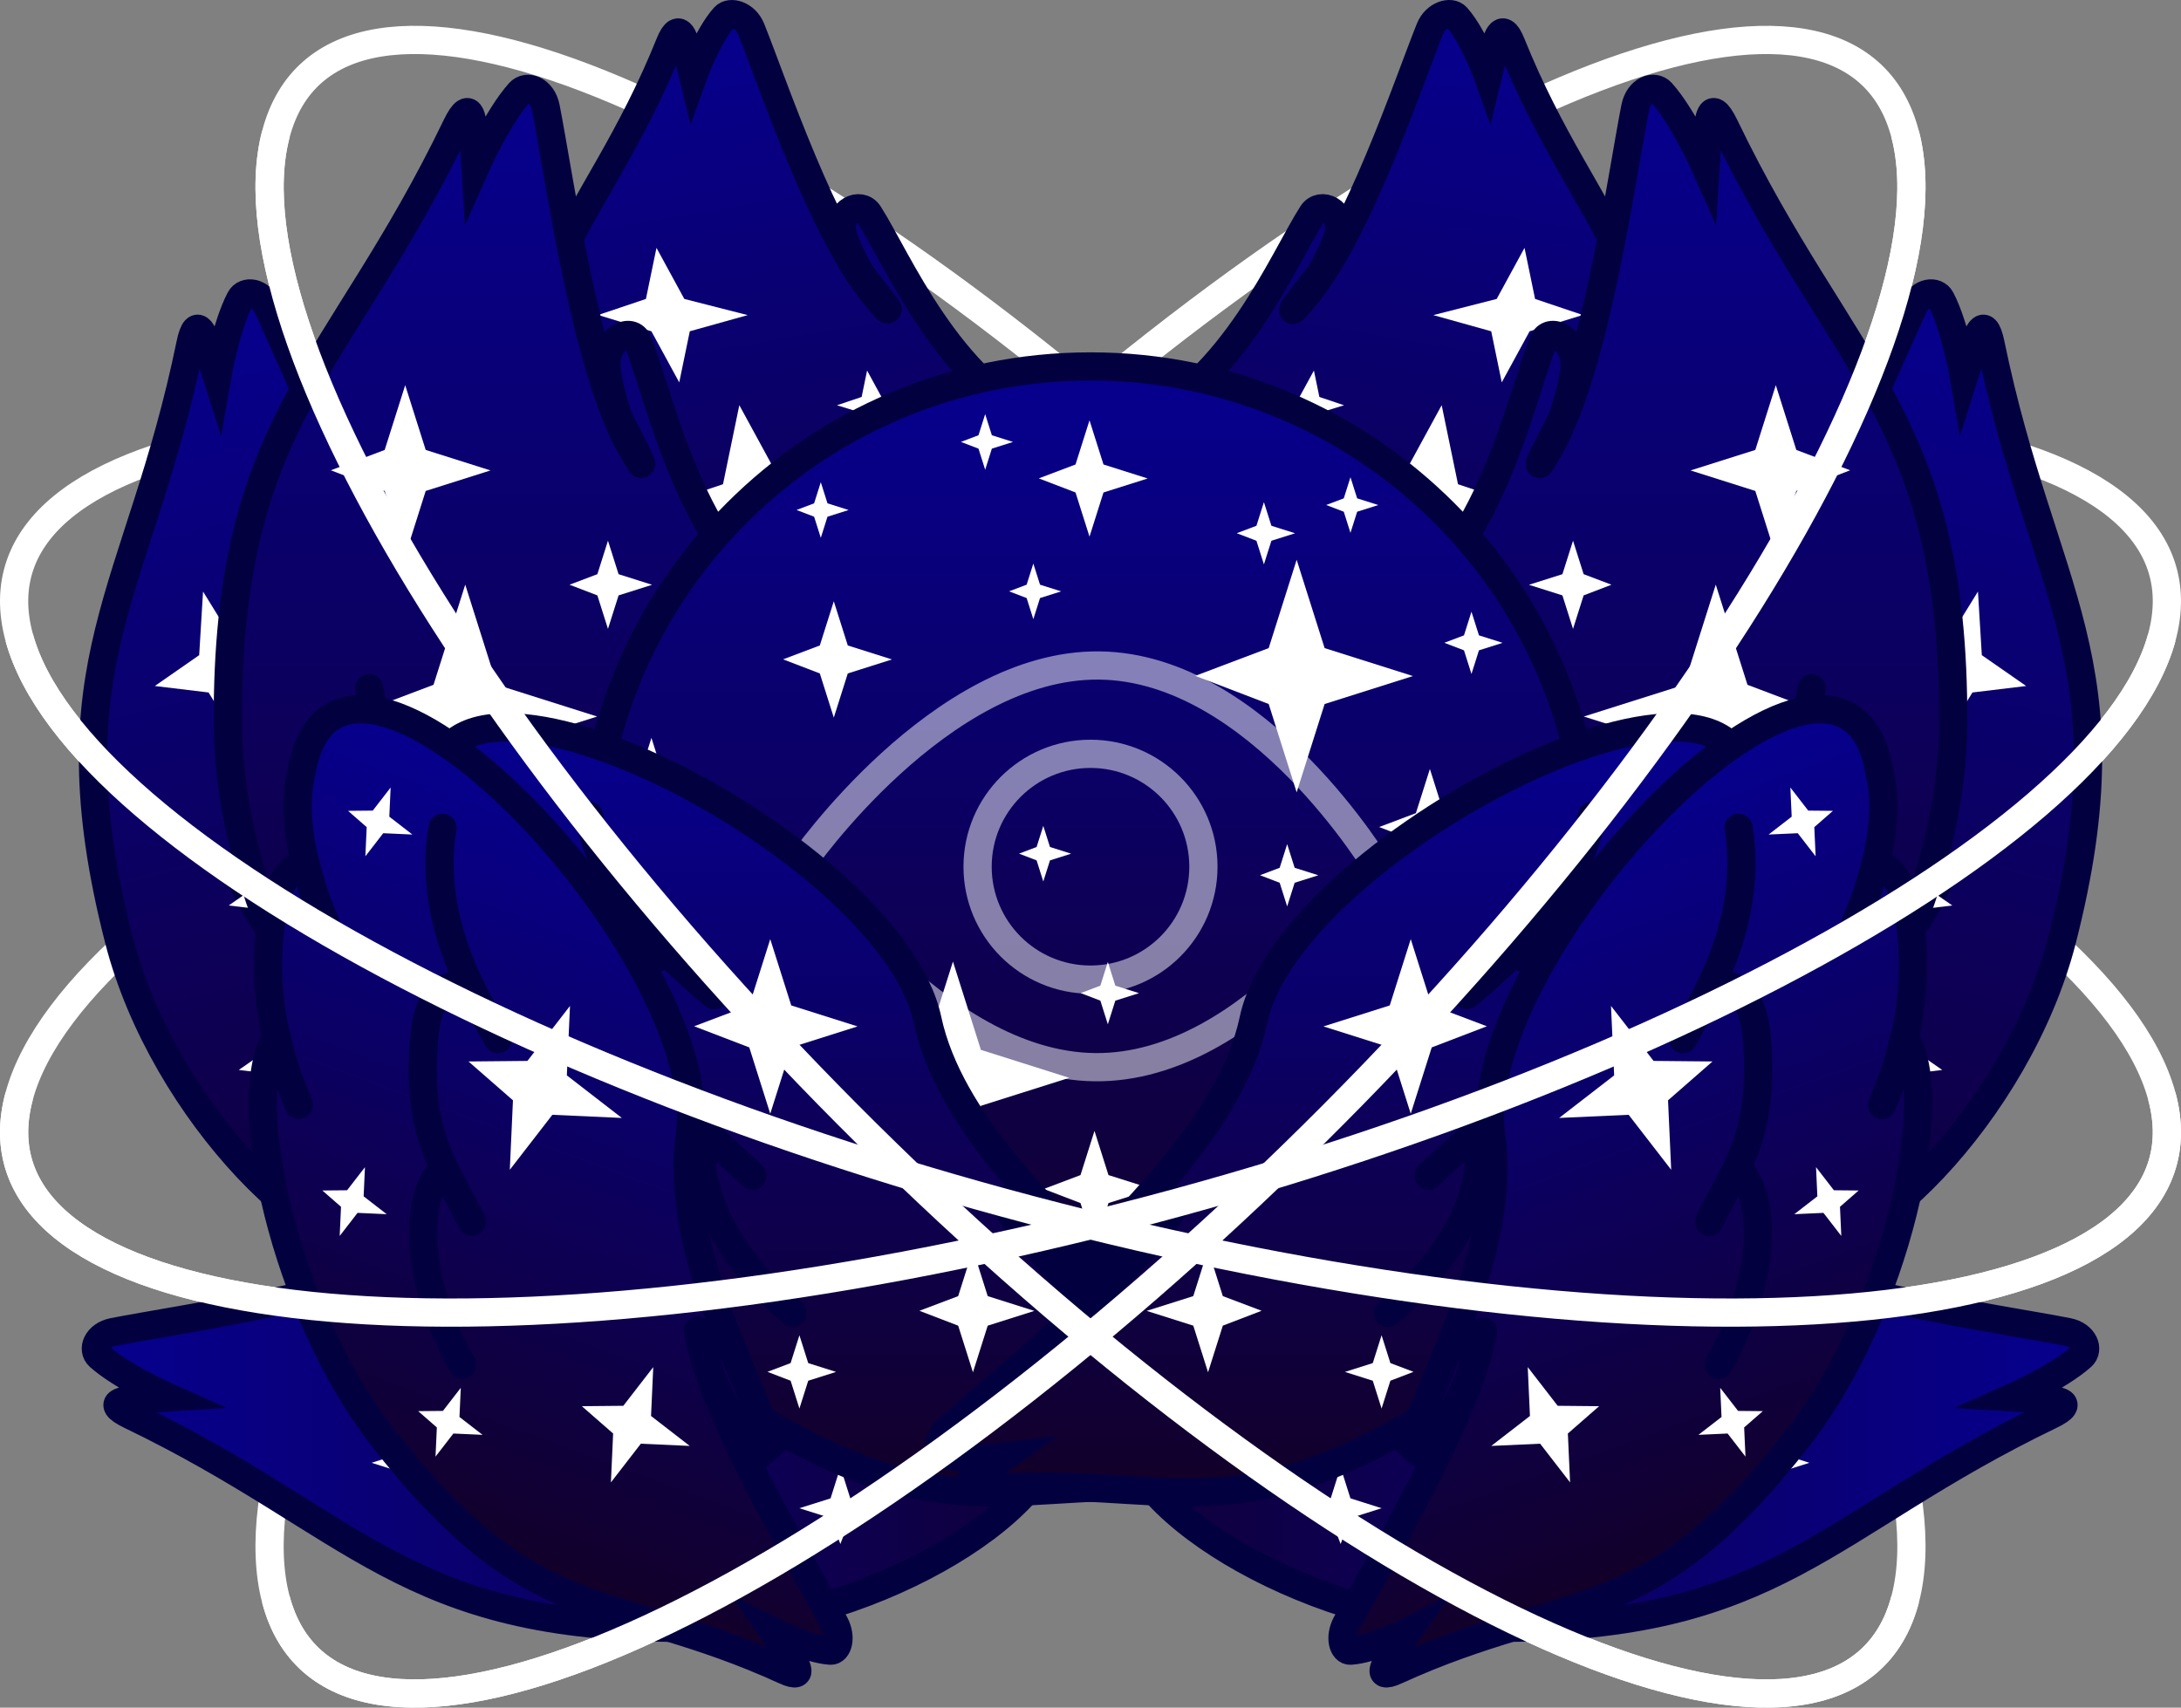 <svg version="1.1" xmlns="http://www.w3.org/2000/svg" xmlns:xlink="http://www.w3.org/1999/xlink" width="386.334" height="302.512" viewBox="0,0,386.334,302.512"><rect x="0" y="0" width="386.334" height="302.512" fill="#808080" stroke="none"/><defs><linearGradient x1="181.351" y1="27.663" x2="211.435" y2="205.456" gradientUnits="userSpaceOnUse" id="color-1"><stop offset="0" stop-color="#06008f"/><stop offset="1" stop-color="#120028"/></linearGradient><linearGradient x1="298.649" y1="27.663" x2="268.565" y2="205.456" gradientUnits="userSpaceOnUse" id="color-2"><stop offset="0" stop-color="#06008f"/><stop offset="1" stop-color="#120028"/></linearGradient><linearGradient x1="384.829" y1="75.761" x2="333.302" y2="280.902" gradientUnits="userSpaceOnUse" id="color-3"><stop offset="0" stop-color="#06008f"/><stop offset="1" stop-color="#120028"/></linearGradient><linearGradient x1="95.171" y1="75.761" x2="146.698" y2="280.902" gradientUnits="userSpaceOnUse" id="color-4"><stop offset="0" stop-color="#06008f"/><stop offset="1" stop-color="#120028"/></linearGradient><linearGradient x1="417.719" y1="260.294" x2="207.989" y2="260.294" gradientUnits="userSpaceOnUse" id="color-5"><stop offset="0" stop-color="#06008f"/><stop offset="1" stop-color="#120028"/></linearGradient><linearGradient x1="62.281" y1="260.294" x2="272.011" y2="260.294" gradientUnits="userSpaceOnUse" id="color-6"><stop offset="0" stop-color="#06008f"/><stop offset="1" stop-color="#120028"/></linearGradient><linearGradient x1="145.799" y1="40.556" x2="145.799" y2="265.948" gradientUnits="userSpaceOnUse" id="color-7"><stop offset="0" stop-color="#06008f"/><stop offset="1" stop-color="#120028"/></linearGradient><linearGradient x1="334.201" y1="40.556" x2="334.201" y2="265.948" gradientUnits="userSpaceOnUse" id="color-8"><stop offset="0" stop-color="#06008f"/><stop offset="1" stop-color="#120028"/></linearGradient><linearGradient x1="240" y1="91.375" x2="240" y2="268.625" gradientUnits="userSpaceOnUse" id="color-9"><stop offset="0" stop-color="#06008f"/><stop offset="1" stop-color="#120028"/></linearGradient><linearGradient x1="195.354" y1="155.299" x2="195.354" y2="290.83" gradientUnits="userSpaceOnUse" id="color-10"><stop offset="0" stop-color="#06008f"/><stop offset="1" stop-color="#120028"/></linearGradient><linearGradient x1="284.646" y1="155.299" x2="284.646" y2="290.83" gradientUnits="userSpaceOnUse" id="color-11"><stop offset="0" stop-color="#06008f"/><stop offset="1" stop-color="#120028"/></linearGradient><linearGradient x1="172.078" y1="173.596" x2="125.354" y2="300.819" gradientUnits="userSpaceOnUse" id="color-12"><stop offset="0" stop-color="#06008f"/><stop offset="1" stop-color="#120028"/></linearGradient><linearGradient x1="307.922" y1="173.596" x2="354.646" y2="300.819" gradientUnits="userSpaceOnUse" id="color-13"><stop offset="0" stop-color="#06008f"/><stop offset="1" stop-color="#120028"/></linearGradient></defs><g transform="translate(-46.833,-26.458)"><g data-paper-data="{&quot;isPaintingLayer&quot;:true}" fill-rule="nonzero" stroke-linejoin="miter" stroke-miterlimit="10" stroke-dasharray="" stroke-dashoffset="0" style="mix-blend-mode: normal"><path d="M429.761,220.607c10.175,37.411 -66.535,49.558 -171.337,27.131c-104.802,-22.427 -198.01,-70.935 -208.185,-108.346c-10.175,-37.411 66.535,-49.558 171.337,-27.131c104.802,22.427 198.01,70.935 208.185,108.346z" data-paper-data="{&quot;index&quot;:null}" fill="none" stroke="#ffffff" stroke-width="5" stroke-linecap="butt"/><path d="M50.239,220.607c10.175,-37.411 103.383,-85.919 208.185,-108.346c104.802,-22.427 181.513,-10.28 171.337,27.131c-10.175,37.411 -103.383,85.919 -208.185,108.346c-104.802,22.427 -181.513,10.28 -171.337,-27.131z" data-paper-data="{&quot;index&quot;:null}" fill="none" stroke="#ffffff" stroke-width="5" stroke-linecap="butt"/><path d="M95.688,309.74c-9.813,-37.507 46.842,-126 126.543,-197.653c79.701,-71.653 152.267,-99.334 162.08,-61.827c9.813,37.507 -46.842,126 -126.543,197.653c-79.701,71.653 -152.267,99.334 -162.08,61.827z" data-paper-data="{&quot;index&quot;:null}" fill="none" stroke="#ffffff" stroke-width="5" stroke-linecap="butt"/><path d="M384.312,309.74c-9.813,37.508 -82.379,9.827 -162.08,-61.827c-79.701,-71.653 -136.356,-160.146 -126.543,-197.653c9.813,-37.508 82.379,-9.827 162.08,61.827c79.701,71.653 136.357,160.146 126.543,197.653z" data-paper-data="{&quot;index&quot;:null}" fill="none" stroke="#ffffff" stroke-width="5" stroke-linecap="butt"/><g><g data-paper-data="{&quot;index&quot;:null}" stroke="#030040" stroke-width="5"><path d="M217.215,186.572c-2.921,2.144 -8.349,1.772 -13.461,-0.632c-12.22,-5.746 -19.082,-13.52 -24.123,-22.834c-0.308,-0.568 1.869,3.224 3.053,5.128c0.825,1.328 3.862,4.914 3.862,4.914c-14.903,-0.205 -40.245,-29.094 -44.852,-55.571c-7.396,-42.504 10.083,-49.314 23.8,-83.418c1.774,-4.411 2.678,-0.143 2.996,1.164c0.352,1.445 1.113,4.565 1.113,4.565c0,0 2.503,-6.989 5.57,-10.418c1.007,-1.126 3.697,-0.376 4.692,2.099c3.957,9.837 12.786,36.46 22.336,47.651c5.57,6.527 -2.611,-3.808 -2.925,-4.322c-0.493,-0.808 -2.78,-4.929 -3.247,-7.306c-0.726,-3.695 3.221,-5.525 4.689,-3.23c5.177,8.094 13.898,29.644 31.739,37.902c31.389,14.528 36.358,111.149 -2.47,93.86c-4.067,-1.421 -7.944,-4.208 -11.452,-8.011c-2.702,-2.929 -5.186,-6.46 -7.37,-10.433c-0.34,-0.618 1.118,1.993 1.908,3.332c0.483,0.818 1.387,2.054 1.387,2.054z" data-paper-data="{&quot;index&quot;:null}" fill="url(#color-1)" stroke-linecap="butt"/><path d="M242.724,169.887c-18.081,-7.893 -21.657,-25.601 -23.841,-29.574c-0.074,-0.134 0.859,2.45 1.887,4.958c0.988,2.411 2.072,4.749 2.072,4.749c0,0 -3.863,7.05 -14.384,1.453c-12.806,-6.812 -15.697,-12.936 -18.631,-19.765c-0.819,-1.907 -1.376,-3.935 -2.476,-5.967c-0.308,-0.568 4.019,9.334 4.019,9.334c-4.03,1.983 -19.537,-2.209 -27.047,-22.383" fill="none" stroke-linecap="round"/></g><path d="M152.8,82.261l8.45,-2.845l1.869,-9.051l4.932,9.051l11.227,2.865l-10.258,2.865l-1.869,9.051l-4.932,-9.051z" data-paper-data="{&quot;index&quot;:null}" fill="#ffffff" stroke="none" stroke-width="0" stroke-linecap="butt"/><path d="M195.088,98.251l4.37,-1.472l0.967,-4.681l2.551,4.681l5.807,1.482l-5.305,1.482l-0.967,4.681l-2.551,-4.681z" data-paper-data="{&quot;index&quot;:null}" fill="#ffffff" stroke="none" stroke-width="0" stroke-linecap="butt"/><path d="M202.189,172.718l4.37,-1.472l0.967,-4.681l2.551,4.681l5.807,1.482l-5.305,1.482l-0.967,4.681l-2.551,-4.681z" data-paper-data="{&quot;index&quot;:null}" fill="#ffffff" stroke="none" stroke-width="0" stroke-linecap="butt"/><path d="M160.554,140.758l4.37,-1.472l0.967,-4.681l2.551,4.681l5.807,1.482l-5.305,1.482l-0.967,4.681l-2.551,-4.681z" data-paper-data="{&quot;index&quot;:null}" fill="#ffffff" stroke="none" stroke-width="0" stroke-linecap="butt"/><path d="M207.594,135.165l4.37,-1.472l0.967,-4.681l2.551,4.681l5.807,1.482l-5.305,1.482l-0.967,4.681l-2.551,-4.681z" data-paper-data="{&quot;index&quot;:null}" fill="#ffffff" stroke="none" stroke-width="0" stroke-linecap="butt"/><path d="M161.83,116.639l13.072,-4.401l2.891,-14.001l7.63,14.001l17.368,4.432l-15.868,4.432l-2.891,14.001l-7.63,-14.001z" data-paper-data="{&quot;index&quot;:null}" fill="#ffffff" stroke="none" stroke-width="0" stroke-linecap="butt"/></g><g data-paper-data="{&quot;index&quot;:null}"><g data-paper-data="{&quot;index&quot;:null}" stroke="#030040" stroke-width="5"><path d="M265.541,183.063c0,0 0.904,-1.236 1.387,-2.054c0.79,-1.339 2.248,-3.95 1.908,-3.332c-2.184,3.973 -4.668,7.504 -7.37,10.433c-3.509,3.803 -7.385,6.59 -11.452,8.011c-38.828,17.289 -33.859,-79.332 -2.47,-93.86c17.841,-8.258 26.562,-29.808 31.739,-37.902c1.468,-2.294 5.414,-0.464 4.689,3.23c-0.467,2.378 -2.754,6.498 -3.247,7.306c-0.314,0.515 -8.495,10.849 -2.925,4.322c9.55,-11.191 18.379,-37.814 22.336,-47.651c0.995,-2.474 3.685,-3.224 4.692,-2.099c3.068,3.429 5.57,10.418 5.57,10.418c0,0 0.76,-3.12 1.113,-4.565c0.318,-1.307 1.222,-5.575 2.996,-1.164c13.717,34.104 31.196,40.914 23.8,83.418c-4.607,26.477 -29.949,55.366 -44.852,55.571c0,0 3.037,-3.586 3.862,-4.914c1.183,-1.904 3.36,-5.696 3.053,-5.128c-5.042,9.313 -11.903,17.087 -24.123,22.834c-5.112,2.404 -10.54,2.776 -13.461,0.632z" data-paper-data="{&quot;index&quot;:null}" fill="url(#color-2)" stroke-linecap="butt"/><path d="M315.678,112.693c-7.51,20.174 -23.017,24.366 -27.047,22.383c0,0 4.327,-9.903 4.019,-9.334c-1.1,2.033 -1.657,4.061 -2.476,5.967c-2.935,6.829 -5.825,12.952 -18.631,19.765c-10.521,5.597 -14.384,-1.453 -14.384,-1.453c0,0 1.084,-2.338 2.072,-4.749c1.028,-2.509 1.96,-5.092 1.887,-4.958c-2.184,3.973 -5.76,21.681 -23.841,29.574" fill="none" stroke-linecap="round"/></g><path d="M317.781,85.146l-4.932,9.051l-1.869,-9.051l-10.258,-2.865l11.227,-2.865l4.932,-9.051l1.869,9.051l8.45,2.845z" data-paper-data="{&quot;index&quot;:null}" fill="#ffffff" stroke="none" stroke-width="0" stroke-linecap="butt"/><path d="M280.04,99.743l-2.551,4.681l-0.967,-4.681l-5.305,-1.482l5.807,-1.482l2.551,-4.681l0.967,4.681l4.37,1.472z" data-paper-data="{&quot;index&quot;:null}" fill="#ffffff" stroke="none" stroke-width="0" stroke-linecap="butt"/><path d="M272.939,174.211l-2.551,4.681l-0.967,-4.681l-5.305,-1.482l5.807,-1.482l2.551,-4.681l0.967,4.681l4.37,1.472z" data-paper-data="{&quot;index&quot;:null}" fill="#ffffff" stroke="none" stroke-width="0" stroke-linecap="butt"/><path d="M314.574,142.25l-2.551,4.681l-0.967,-4.681l-5.305,-1.482l5.807,-1.482l2.551,-4.681l0.967,4.681l4.37,1.472z" data-paper-data="{&quot;index&quot;:null}" fill="#ffffff" stroke="none" stroke-width="0" stroke-linecap="butt"/><path d="M267.534,136.657l-2.551,4.681l-0.967,-4.681l-5.305,-1.482l5.807,-1.482l2.551,-4.681l0.967,4.681l4.37,1.472z" data-paper-data="{&quot;index&quot;:null}" fill="#ffffff" stroke="none" stroke-width="0" stroke-linecap="butt"/><path d="M303.598,121.102l-7.63,14.001l-2.891,-14.001l-15.868,-4.432l17.368,-4.432l7.63,-14.001l2.891,14.001l13.072,4.401z" data-paper-data="{&quot;index&quot;:null}" fill="#ffffff" stroke="none" stroke-width="0" stroke-linecap="butt"/></g><g data-paper-data="{&quot;index&quot;:null}"><g data-paper-data="{&quot;index&quot;:null}" stroke="#030040" stroke-width="5"><path d="M333.169,253.401c0,0 1.034,-1.256 1.606,-2.116c0.936,-1.407 2.68,-4.172 2.273,-3.516c-2.622,4.215 -5.478,7.829 -8.472,10.669c-3.887,3.688 -8.005,6.073 -12.137,6.777c-39.912,11.181 -22.974,-103.081 9.362,-112.779c18.379,-5.512 29.557,-29.138 35.604,-37.548c1.714,-2.384 5.322,0.767 4.153,5.006c-0.752,2.728 -3.492,7.094 -4.072,7.939c-0.37,0.538 -9.618,10.892 -3.385,4.452c10.686,-11.042 22.606,-40.705 27.685,-51.495c1.278,-2.714 3.987,-2.954 4.825,-1.362c2.552,4.847 4.109,13.811 4.109,13.811c0,0 1.13,-3.543 1.654,-5.184c0.473,-1.484 1.886,-6.365 3.059,-0.659c9.061,44.108 25.2,56.515 12.683,105.507c-7.797,30.519 -36.053,58.857 -50.566,55.463c0,0 3.401,-3.544 4.37,-4.929c1.389,-1.987 3.98,-5.987 3.61,-5.383c-6.068,9.9 -13.713,17.515 -26.313,21.399c-5.271,1.625 -10.594,0.744 -13.165,-2.532z" data-paper-data="{&quot;index&quot;:null}" fill="url(#color-3)" stroke-linecap="butt"/><path d="M390.728,181.541c-9.829,22.276 -25.429,23.5 -29.098,20.146c0,0 5.447,-10.778 5.077,-10.174c-1.324,2.161 -2.12,4.449 -3.155,6.527c-3.709,7.445 -7.286,14.057 -20.589,19.072c-10.93,4.12 -13.801,-5.249 -13.801,-5.249c0,0 1.346,-2.529 2.609,-5.17c1.314,-2.747 2.544,-5.607 2.456,-5.465c-2.622,4.215 -8.317,24.505 -26.883,29.524" fill="none" stroke-linecap="round"/></g><path d="M396.224,149.133l-5.929,9.613l-0.683,-11.273l-9.613,-5.929l11.273,-0.683l5.929,-9.613l0.683,11.273l7.858,5.464z" data-paper-data="{&quot;index&quot;:null}" fill="#ffffff" stroke="none" stroke-width="0" stroke-linecap="butt"/><path d="M357.705,157.363l-3.067,4.972l-0.353,-5.831l-4.972,-3.066l5.831,-0.353l3.066,-4.972l0.353,5.831l4.064,2.826z" data-paper-data="{&quot;index&quot;:null}" fill="#ffffff" stroke="none" stroke-width="0" stroke-linecap="butt"/><path d="M341.471,244.628l-3.067,4.972l-0.353,-5.831l-4.972,-3.066l5.831,-0.353l3.066,-4.972l0.353,5.831l4.064,2.826z" data-paper-data="{&quot;index&quot;:null}" fill="#ffffff" stroke="none" stroke-width="0" stroke-linecap="butt"/><path d="M385.95,216.597l-3.067,4.972l-0.353,-5.831l-4.972,-3.066l5.831,-0.353l3.066,-4.972l0.353,5.831l4.064,2.826z" data-paper-data="{&quot;index&quot;:null}" fill="#ffffff" stroke="none" stroke-width="0" stroke-linecap="butt"/><path d="M340.923,198.427l-3.067,4.972l-0.353,-5.831l-4.972,-3.066l5.831,-0.353l3.066,-4.972l0.353,5.831l4.064,2.826z" data-paper-data="{&quot;index&quot;:null}" fill="#ffffff" stroke="none" stroke-width="0" stroke-linecap="butt"/><path d="M377.931,188.642l-9.172,14.87l-1.056,-17.439l-14.87,-9.172l17.439,-1.056l9.172,-14.87l1.056,17.439l12.156,8.452z" data-paper-data="{&quot;index&quot;:null}" fill="#ffffff" stroke="none" stroke-width="0" stroke-linecap="butt"/></g><g data-paper-data="{&quot;index&quot;:null}"><g data-paper-data="{&quot;index&quot;:null}" stroke="#030040" stroke-width="5"><path d="M149.95,256.922c-2.571,3.275 -7.894,4.157 -13.165,2.532c-12.6,-3.884 -20.244,-11.499 -26.313,-21.399c-0.37,-0.604 2.221,3.396 3.61,5.383c0.968,1.385 4.37,4.929 4.37,4.929c-14.513,3.393 -42.769,-24.945 -50.566,-55.463c-12.517,-48.992 3.622,-61.399 12.683,-105.507c1.172,-5.706 2.585,-0.825 3.059,0.659c0.523,1.641 1.654,5.184 1.654,5.184c0,0 1.557,-8.964 4.109,-13.811c0.838,-1.591 3.547,-1.352 4.825,1.362c5.08,10.791 16.999,40.453 27.685,51.495c6.233,6.441 -3.015,-3.913 -3.385,-4.452c-0.58,-0.845 -3.32,-5.212 -4.072,-7.939c-1.169,-4.239 2.439,-7.39 4.153,-5.006c6.047,8.409 17.225,32.035 35.604,37.548c32.335,9.698 49.274,123.961 9.362,112.779c-4.132,-0.705 -8.25,-3.089 -12.137,-6.777c-2.994,-2.84 -5.851,-6.454 -8.472,-10.669c-0.408,-0.656 1.336,2.109 2.273,3.516c0.572,0.86 1.606,2.116 1.606,2.116z" data-paper-data="{&quot;index&quot;:null}" fill="url(#color-4)" stroke-linecap="butt"/><path d="M172.657,230.752c-18.566,-5.018 -24.261,-25.308 -26.883,-29.524c-0.088,-0.142 1.142,2.718 2.456,5.465c1.263,2.641 2.609,5.17 2.609,5.17c0,0 -2.872,9.369 -13.801,5.249c-13.303,-5.015 -16.88,-11.627 -20.589,-19.072c-1.035,-2.079 -1.831,-4.367 -3.155,-6.527c-0.37,-0.604 5.077,10.174 5.077,10.174c-3.67,3.354 -19.27,2.13 -29.098,-20.146" fill="none" stroke-linecap="round"/></g><path d="M74.258,147.985l7.858,-5.464l0.683,-11.273l5.929,9.613l11.273,0.683l-9.613,5.929l-0.683,11.273l-5.929,-9.613z" data-paper-data="{&quot;index&quot;:null}" fill="#ffffff" stroke="none" stroke-width="0" stroke-linecap="butt"/><path d="M117.371,156.769l4.064,-2.826l0.353,-5.831l3.066,4.972l5.831,0.353l-4.972,3.066l-0.353,5.831l-3.067,-4.972z" data-paper-data="{&quot;index&quot;:null}" fill="#ffffff" stroke="none" stroke-width="0" stroke-linecap="butt"/><path d="M133.606,244.034l4.064,-2.826l0.353,-5.831l3.066,4.972l5.831,0.353l-4.972,3.066l-0.353,5.831l-3.067,-4.972z" data-paper-data="{&quot;index&quot;:null}" fill="#ffffff" stroke="none" stroke-width="0" stroke-linecap="butt"/><path d="M89.127,216.003l4.064,-2.826l0.353,-5.831l3.066,4.972l5.831,0.353l-4.972,3.066l-0.353,5.831l-3.067,-4.972z" data-paper-data="{&quot;index&quot;:null}" fill="#ffffff" stroke="none" stroke-width="0" stroke-linecap="butt"/><path d="M134.154,197.833l4.064,-2.826l0.353,-5.831l3.066,4.972l5.831,0.353l-4.972,3.066l-0.353,5.831l-3.067,-4.972z" data-paper-data="{&quot;index&quot;:null}" fill="#ffffff" stroke="none" stroke-width="0" stroke-linecap="butt"/><path d="M87.345,186.866l12.156,-8.452l1.056,-17.439l9.172,14.87l17.439,1.056l-14.87,9.172l-1.056,17.439l-9.172,-14.87z" data-paper-data="{&quot;index&quot;:null}" fill="#ffffff" stroke="none" stroke-width="0" stroke-linecap="butt"/></g><g data-paper-data="{&quot;index&quot;:null}"><g data-paper-data="{&quot;index&quot;:null}" stroke="#030040" stroke-width="5"><path d="M234.404,253.523c0,0 1.458,0.691 2.423,1.033c1.579,0.56 4.659,1.57 3.93,1.336c-4.687,-1.503 -8.852,-3.377 -12.307,-5.57c-4.486,-2.847 -7.774,-6.232 -9.45,-10.035c-20.394,-35.682 93.583,-46.994 110.72,-18.24c9.741,16.343 35.162,21.386 44.71,25.17c2.707,1.073 0.548,5.303 -3.811,5.203c-2.805,-0.064 -7.666,-1.644 -8.619,-1.998c-0.607,-0.226 -12.798,-6.618 -5.099,-2.18c13.201,7.61 44.606,11.907 56.21,14.186c2.919,0.573 3.803,3.121 2.476,4.311c-4.045,3.625 -12.29,7.288 -12.29,7.288c0,0 3.68,0.231 5.385,0.338c1.541,0.097 6.576,0.277 1.373,2.782c-40.23,19.369 -48.263,37.886 -98.402,37.683c-31.233,-0.126 -65.311,-20.454 -65.553,-35.232c0,0 4.23,2.415 5.796,3.012c2.246,0.856 6.719,2.382 6.049,2.171c-10.986,-3.445 -20.157,-8.957 -26.935,-20.136c-2.836,-4.677 -3.274,-10.009 -0.746,-13.273z" data-paper-data="{&quot;index&quot;:null}" fill="url(#color-5)" stroke-linecap="butt"/><path d="M317.415,291.519c-23.797,-4.071 -28.742,-18.778 -26.403,-23.117c0,0 11.681,2.635 11.011,2.425c-2.398,-0.752 -4.79,-0.964 -7.039,-1.458c-8.056,-1.768 -15.279,-3.612 -23.315,-15.193c-6.602,-9.516 1.714,-14.541 1.714,-14.541c0,0 2.758,0.684 5.602,1.26c2.959,0.6 6.007,1.092 5.849,1.041c-4.687,-1.503 -25.576,-2.079 -34.886,-18.722" fill="none" stroke-linecap="round"/></g><path d="M349.909,288.976l-10.677,-3.38l10.677,-3.38l3.38,-10.677l3.38,10.677l10.677,3.38l-10.677,3.38l-3.356,8.877z" data-paper-data="{&quot;index&quot;:null}" fill="#ffffff" stroke="none" stroke-width="0" stroke-linecap="butt"/><path d="M332.69,253.921l-5.522,-1.748l5.522,-1.748l1.748,-5.522l1.748,5.522l5.522,1.748l-5.522,1.748l-1.736,4.591z" data-paper-data="{&quot;index&quot;:null}" fill="#ffffff" stroke="none" stroke-width="0" stroke-linecap="butt"/><path d="M244.847,259.387l-5.522,-1.748l5.522,-1.748l1.748,-5.522l1.748,5.522l5.522,1.748l-5.522,1.748l-1.736,4.591z" data-paper-data="{&quot;index&quot;:null}" fill="#ffffff" stroke="none" stroke-width="0" stroke-linecap="butt"/><path d="M282.548,295.392l-5.522,-1.748l5.522,-1.748l1.748,-5.522l1.748,5.522l5.522,1.748l-5.522,1.748l-1.736,4.591z" data-paper-data="{&quot;index&quot;:null}" fill="#ffffff" stroke="none" stroke-width="0" stroke-linecap="butt"/><path d="M289.145,247.7l-5.522,-1.748l5.522,-1.748l1.748,-5.522l1.748,5.522l5.522,1.748l-5.522,1.748l-1.736,4.591z" data-paper-data="{&quot;index&quot;:null}" fill="#ffffff" stroke="none" stroke-width="0" stroke-linecap="butt"/><path d="M307.495,280.927l-16.516,-5.228l16.516,-5.228l5.228,-16.516l5.228,16.516l16.516,5.228l-16.516,5.228l-5.192,13.732z" data-paper-data="{&quot;index&quot;:null}" fill="#ffffff" stroke="none" stroke-width="0" stroke-linecap="butt"/></g><g data-paper-data="{&quot;index&quot;:null}"><g data-paper-data="{&quot;index&quot;:null}" stroke="#030040" stroke-width="5"><path d="M249.735,251.374c2.529,3.264 2.09,8.596 -0.746,13.273c-6.779,11.179 -15.949,16.691 -26.935,20.136c-0.671,0.21 3.803,-1.316 6.049,-2.171c1.566,-0.597 5.796,-3.012 5.796,-3.012c-0.242,14.777 -34.321,35.105 -65.553,35.232c-50.139,0.203 -58.172,-18.314 -98.402,-37.683c-5.204,-2.505 -0.169,-2.685 1.373,-2.782c1.705,-0.107 5.385,-0.338 5.385,-0.338c0,0 -8.244,-3.663 -12.29,-7.288c-1.328,-1.19 -0.443,-3.738 2.476,-4.311c11.604,-2.278 43.01,-6.576 56.21,-14.186c7.699,-4.438 -4.492,1.954 -5.099,2.18c-0.953,0.354 -5.814,1.934 -8.619,1.998c-4.359,0.1 -6.517,-4.13 -3.811,-5.203c9.548,-3.784 34.969,-8.827 44.71,-25.17c17.138,-28.754 131.115,-17.443 110.72,18.24c-1.676,3.804 -4.964,7.188 -9.45,10.035c-3.455,2.193 -7.62,4.067 -12.307,5.57c-0.729,0.234 2.351,-0.776 3.93,-1.336c0.965,-0.342 2.423,-1.033 2.423,-1.033z" data-paper-data="{&quot;index&quot;:null}" fill="url(#color-6)" stroke-linecap="butt"/><path d="M230.053,223.215c-9.311,16.643 -30.199,17.219 -34.886,18.722c-0.158,0.051 2.89,-0.442 5.849,-1.041c2.844,-0.576 5.602,-1.26 5.602,-1.26c0,0 8.317,5.025 1.714,14.541c-8.036,11.582 -15.259,13.425 -23.315,15.193c-2.249,0.494 -4.642,0.706 -7.039,1.458c-0.671,0.21 11.011,-2.425 11.011,-2.425c2.339,4.339 -2.606,19.046 -26.403,23.117" fill="none" stroke-linecap="round"/></g><path d="M126.687,297.852l-3.356,-8.877l-10.677,-3.38l10.677,-3.38l3.38,-10.677l3.38,10.677l10.677,3.38l-10.677,3.38z" data-paper-data="{&quot;index&quot;:null}" fill="#ffffff" stroke="none" stroke-width="0" stroke-linecap="butt"/><path d="M145.549,258.512l-1.736,-4.591l-5.522,-1.748l5.522,-1.748l1.748,-5.522l1.748,5.522l5.522,1.748l-5.522,1.748z" data-paper-data="{&quot;index&quot;:null}" fill="#ffffff" stroke="none" stroke-width="0" stroke-linecap="butt"/><path d="M233.393,263.979l-1.736,-4.591l-5.522,-1.748l5.522,-1.748l1.748,-5.522l1.748,5.522l5.522,1.748l-5.522,1.748z" data-paper-data="{&quot;index&quot;:null}" fill="#ffffff" stroke="none" stroke-width="0" stroke-linecap="butt"/><path d="M195.692,299.983l-1.736,-4.591l-5.522,-1.748l5.522,-1.748l1.748,-5.522l1.748,5.522l5.522,1.748l-5.522,1.748z" data-paper-data="{&quot;index&quot;:null}" fill="#ffffff" stroke="none" stroke-width="0" stroke-linecap="butt"/><path d="M189.094,252.291l-1.736,-4.591l-5.522,-1.748l5.522,-1.748l1.748,-5.522l1.748,5.522l5.522,1.748l-5.522,1.748z" data-paper-data="{&quot;index&quot;:null}" fill="#ffffff" stroke="none" stroke-width="0" stroke-linecap="butt"/><path d="M167.24,294.659l-5.192,-13.732l-16.516,-5.228l16.516,-5.228l5.228,-16.516l5.228,16.516l16.516,5.228l-16.516,5.228z" data-paper-data="{&quot;index&quot;:null}" fill="#ffffff" stroke="none" stroke-width="0" stroke-linecap="butt"/></g><g><g data-paper-data="{&quot;index&quot;:null}" stroke="#030040" stroke-width="5"><path d="M155.385,242.009c-3.508,2.718 -9.238,2.247 -14.264,-0.801c-12.014,-7.285 -17.938,-17.14 -21.639,-28.947c-0.226,-0.721 1.414,4.087 2.334,6.501c0.641,1.683 3.236,6.229 3.236,6.229c-15.881,-0.26 -37.727,-36.884 -37.863,-70.449c-0.218,-53.883 19.682,-62.516 40.497,-105.751c2.692,-5.592 2.886,-0.182 2.99,1.475c0.115,1.832 0.363,5.787 0.363,5.787c0,0 3.936,-8.86 7.832,-13.207c1.279,-1.427 4.017,-0.476 4.633,2.66c2.449,12.471 7.067,46.221 15.245,60.408c4.77,8.274 -2.1,-4.827 -2.343,-5.48c-0.381,-1.024 -2.079,-6.248 -2.148,-9.262c-0.107,-4.684 4.439,-7.004 5.592,-4.095c4.067,10.261 9.486,37.581 27.05,48.049c30.901,18.418 18.745,140.906 -19.602,118.989c-4.088,-1.801 -7.724,-5.334 -10.784,-10.155c-2.357,-3.713 -4.371,-8.189 -5.986,-13.226c-0.251,-0.784 0.834,2.526 1.436,4.223c0.368,1.037 1.11,2.604 1.11,2.604z" data-paper-data="{&quot;index&quot;:null}" fill="url(#color-7)" stroke-linecap="butt"/><path d="M185.647,220.856c-17.885,-10.006 -18.505,-32.455 -20.12,-37.492c-0.054,-0.17 0.475,3.106 1.119,6.286c0.619,3.057 1.354,6.021 1.354,6.021c0,0 -5.4,8.938 -15.626,1.843c-12.447,-8.636 -14.428,-16.399 -16.328,-25.056c-0.531,-2.417 -0.759,-4.988 -1.566,-7.565c-0.226,-0.721 2.606,11.833 2.606,11.833c-4.663,2.514 -20.468,-2.8 -24.844,-28.375" fill="none" stroke-linecap="round"/></g><path d="M105.436,109.772l9.54,-3.607l3.632,-11.474l3.632,11.474l11.474,3.632l-11.474,3.632l-3.632,11.474l-3.632,-11.474z" data-paper-data="{&quot;index&quot;:null}" fill="#ffffff" stroke="none" stroke-width="0" stroke-linecap="butt"/><path d="M147.714,130.042l4.934,-1.866l1.879,-5.934l1.879,5.934l5.934,1.879l-5.934,1.879l-1.879,5.934l-1.879,-5.934z" data-paper-data="{&quot;index&quot;:null}" fill="#ffffff" stroke="none" stroke-width="0" stroke-linecap="butt"/><path d="M141.839,224.446l4.934,-1.866l1.879,-5.934l1.879,5.934l5.934,1.879l-5.934,1.879l-1.879,5.934l-1.879,-5.934z" data-paper-data="{&quot;index&quot;:null}" fill="#ffffff" stroke="none" stroke-width="0" stroke-linecap="butt"/><path d="M103.146,183.93l4.934,-1.866l1.879,-5.934l1.879,5.934l5.934,1.879l-5.934,1.879l-1.879,5.934l-1.879,-5.934z" data-paper-data="{&quot;index&quot;:null}" fill="#ffffff" stroke="none" stroke-width="0" stroke-linecap="butt"/><path d="M154.399,176.839l4.934,-1.866l1.879,-5.934l1.879,5.934l5.934,1.879l-5.934,1.879l-1.879,5.934l-1.879,-5.934z" data-paper-data="{&quot;index&quot;:null}" fill="#ffffff" stroke="none" stroke-width="0" stroke-linecap="butt"/><path d="M108.868,153.353l14.757,-5.58l5.619,-17.749l5.619,17.749l17.749,5.619l-17.749,5.619l-5.619,17.749l-5.619,-17.749z" data-paper-data="{&quot;index&quot;:null}" fill="#ffffff" stroke="none" stroke-width="0" stroke-linecap="butt"/></g><g data-paper-data="{&quot;index&quot;:null}"><g data-paper-data="{&quot;index&quot;:null}" stroke="#030040" stroke-width="5"><path d="M326.925,237.56c0,0 0.742,-1.567 1.11,-2.604c0.602,-1.697 1.687,-5.007 1.436,-4.223c-1.615,5.037 -3.63,9.514 -5.986,13.226c-3.06,4.821 -6.697,8.355 -10.784,10.155c-38.347,21.917 -50.503,-100.571 -19.602,-118.989c17.564,-10.468 22.983,-37.788 27.05,-48.049c1.153,-2.909 5.699,-0.589 5.592,4.095c-0.069,3.014 -1.767,8.238 -2.148,9.262c-0.242,0.652 -7.112,13.754 -2.343,5.48c8.178,-14.187 12.797,-47.937 15.245,-60.408c0.616,-3.137 3.354,-4.087 4.633,-2.66c3.896,4.347 7.832,13.207 7.832,13.207c0,0 0.248,-3.955 0.363,-5.787c0.104,-1.657 0.297,-7.068 2.99,-1.475c20.815,43.234 40.715,51.868 40.497,105.751c-0.136,33.565 -21.982,70.188 -37.863,70.449c0,0 2.595,-4.546 3.237,-6.229c0.92,-2.414 2.56,-7.221 2.334,-6.501c-3.702,11.807 -9.625,21.662 -21.639,28.947c-5.026,3.048 -10.756,3.519 -14.264,0.801z" data-paper-data="{&quot;index&quot;:null}" fill="url(#color-8)" stroke-linecap="butt"/><path d="M367.758,148.35c-4.375,25.575 -20.181,30.889 -24.844,28.375c0,0 2.832,-12.554 2.606,-11.833c-0.808,2.577 -1.036,5.148 -1.566,7.565c-1.9,8.658 -3.881,16.42 -16.328,25.056c-10.226,7.095 -15.626,-1.843 -15.626,-1.843c0,0 0.735,-2.964 1.354,-6.021c0.644,-3.18 1.174,-6.455 1.119,-6.286c-1.615,5.037 -2.234,27.486 -20.12,37.492" fill="none" stroke-linecap="round"/></g><path d="M365.025,113.429l-3.632,11.474l-3.632,-11.474l-11.474,-3.632l11.474,-3.632l3.632,-11.474l3.632,11.474l9.54,3.607z" data-paper-data="{&quot;index&quot;:null}" fill="#ffffff" stroke="none" stroke-width="0" stroke-linecap="butt"/><path d="M327.352,131.934l-1.879,5.934l-1.879,-5.934l-5.934,-1.879l5.934,-1.879l1.879,-5.934l1.879,5.934l4.934,1.866z" data-paper-data="{&quot;index&quot;:null}" fill="#ffffff" stroke="none" stroke-width="0" stroke-linecap="butt"/><path d="M333.227,226.338l-1.879,5.934l-1.879,-5.934l-5.934,-1.879l5.934,-1.879l1.879,-5.934l1.879,5.934l4.934,1.866z" data-paper-data="{&quot;index&quot;:null}" fill="#ffffff" stroke="none" stroke-width="0" stroke-linecap="butt"/><path d="M371.921,185.821l-1.879,5.934l-1.879,-5.934l-5.934,-1.879l5.934,-1.879l1.879,-5.934l1.879,5.934l4.934,1.866z" data-paper-data="{&quot;index&quot;:null}" fill="#ffffff" stroke="none" stroke-width="0" stroke-linecap="butt"/><path d="M320.667,178.731l-1.879,5.934l-1.879,-5.934l-5.934,-1.879l5.934,-1.879l1.879,-5.934l1.879,5.934l4.934,1.866z" data-paper-data="{&quot;index&quot;:null}" fill="#ffffff" stroke="none" stroke-width="0" stroke-linecap="butt"/><path d="M356.375,159.011l-5.619,17.749l-5.619,-17.749l-17.749,-5.619l17.749,-5.619l5.619,-17.749l5.619,17.749l14.757,5.58z" data-paper-data="{&quot;index&quot;:null}" fill="#ffffff" stroke="none" stroke-width="0" stroke-linecap="butt"/></g><path d="M151.376,180c0,-48.946 39.679,-88.625 88.625,-88.625c48.946,0 88.625,39.679 88.625,88.625c0,48.946 -39.679,88.625 -88.625,88.625c-48.946,0 -88.625,-39.679 -88.625,-88.625z" fill="url(#color-9)" stroke="#030040" stroke-width="5" stroke-linecap="butt"/><path d="M188.873,179.335c0,0 24.469,-35.307 52.703,-34.985c28.234,0.322 49.542,36.15 49.542,36.15c0,0 -22.119,35.334 -50.353,35.012c-28.234,-0.322 -51.892,-36.177 -51.892,-36.177z" fill="none" stroke-opacity="0.503" stroke="#ffffff" stroke-width="5" stroke-linecap="butt"/><path d="M220,180c0,-11.046 8.954,-20 20,-20c11.046,0 20,8.954 20,20c0,11.046 -8.954,20 -20,20c-11.046,0 -20,-8.954 -20,-20z" fill="none" stroke-opacity="0.503" stroke="#ffffff" stroke-width="5" stroke-linecap="butt"/><path d="M265.907,120.918l3.485,-1.317l1.327,-4.191l1.327,4.191l4.191,1.327l-4.191,1.327l-1.327,4.191l-1.327,-4.191z" data-paper-data="{&quot;index&quot;:null}" fill="#ffffff" stroke="none" stroke-width="0" stroke-linecap="butt"/><path d="M264.074,215.322l6.507,-2.46l2.478,-7.827l2.478,7.827l7.827,2.478l-7.827,2.478l-2.478,7.827l-2.478,-7.827z" data-paper-data="{&quot;index&quot;:null}" fill="#ffffff" stroke="none" stroke-width="0" stroke-linecap="butt"/><path d="M175.545,230.322l6.507,-2.46l2.478,-7.827l2.478,7.827l7.827,2.478l-7.827,2.478l-2.478,7.827l-2.478,-7.827z" data-paper-data="{&quot;index&quot;:null}" fill="#ffffff" stroke="none" stroke-width="0" stroke-linecap="butt"/><path d="M185.545,143.263l6.507,-2.46l2.478,-7.827l2.478,7.827l7.827,2.478l-7.827,2.478l-2.478,7.827l-2.478,-7.827z" data-paper-data="{&quot;index&quot;:null}" fill="#ffffff" stroke="none" stroke-width="0" stroke-linecap="butt"/><path d="M231.721,237.086l6.507,-2.46l2.478,-7.827l2.478,7.827l7.827,2.478l-7.827,2.478l-2.478,7.827l-2.478,-7.827z" data-paper-data="{&quot;index&quot;:null}" fill="#ffffff" stroke="none" stroke-width="0" stroke-linecap="butt"/><path d="M270.025,181.506l3.485,-1.317l1.327,-4.191l1.327,4.191l4.191,1.327l-4.191,1.327l-1.327,4.191l-1.327,-4.191z" data-paper-data="{&quot;index&quot;:null}" fill="#ffffff" stroke="none" stroke-width="0" stroke-linecap="butt"/><path d="M174.142,186.506l3.485,-1.317l1.327,-4.191l1.327,4.191l4.191,1.327l-4.191,1.327l-1.327,4.191l-1.327,-4.191z" data-paper-data="{&quot;index&quot;:null}" fill="#ffffff" stroke="none" stroke-width="0" stroke-linecap="butt"/><path d="M290.613,233.859l3.485,-1.317l1.327,-4.191l1.327,4.191l4.191,1.327l-4.191,1.327l-1.327,4.191l-1.327,-4.191z" data-paper-data="{&quot;index&quot;:null}" fill="#ffffff" stroke="none" stroke-width="0" stroke-linecap="butt"/><path d="M302.672,140.33l3.485,-1.317l1.327,-4.191l1.327,4.191l4.191,1.327l-4.191,1.327l-1.327,4.191l-1.327,-4.191z" data-paper-data="{&quot;index&quot;:null}" fill="#ffffff" stroke="none" stroke-width="0" stroke-linecap="butt"/><path d="M227.34,177.683l3.113,-1.177l1.185,-3.744l1.185,3.744l3.744,1.185l-3.744,1.185l-1.185,3.744l-1.185,-3.744z" data-paper-data="{&quot;index&quot;:null}" fill="#ffffff" stroke="none" stroke-width="0" stroke-linecap="butt"/><path d="M238.26,202.388l3.485,-1.317l1.327,-4.191l1.327,4.191l4.191,1.327l-4.191,1.327l-1.327,4.191l-1.327,-4.191z" data-paper-data="{&quot;index&quot;:null}" fill="#ffffff" stroke="none" stroke-width="0" stroke-linecap="butt"/><path d="M258.557,146.187l13.008,-4.918l4.953,-15.646l4.953,15.646l15.646,4.953l-15.646,4.953l-4.953,15.646l-4.953,-15.646z" data-paper-data="{&quot;index&quot;:null}" fill="#ffffff" stroke="none" stroke-width="0" stroke-linecap="butt"/><path d="M197.674,217.363l13.008,-4.918l4.953,-15.646l4.953,15.646l15.646,4.953l-15.646,4.953l-4.953,15.646l-4.953,-15.646z" data-paper-data="{&quot;index&quot;:null}" fill="#ffffff" stroke="none" stroke-width="0" stroke-linecap="butt"/><path d="M225.575,131.213l3.113,-1.177l1.185,-3.744l1.185,3.744l3.744,1.185l-3.744,1.185l-1.185,3.744l-1.185,-3.744z" data-paper-data="{&quot;index&quot;:null}" fill="#ffffff" stroke="none" stroke-width="0" stroke-linecap="butt"/><path d="M157.928,162.095l3.113,-1.177l1.185,-3.744l1.185,3.744l3.744,1.185l-3.744,1.185l-1.185,3.744l-1.185,-3.744z" data-paper-data="{&quot;index&quot;:null}" fill="#ffffff" stroke="none" stroke-width="0" stroke-linecap="butt"/><path d="M166.163,209.742l3.113,-1.177l1.185,-3.744l1.185,3.744l3.744,1.185l-3.744,1.185l-1.185,3.744l-1.185,-3.744z" data-paper-data="{&quot;index&quot;:null}" fill="#ffffff" stroke="none" stroke-width="0" stroke-linecap="butt"/><path d="M221.164,258.566l3.113,-1.177l1.185,-3.744l1.185,3.744l3.744,1.185l-3.744,1.185l-1.185,3.744l-1.185,-3.744z" data-paper-data="{&quot;index&quot;:null}" fill="#ffffff" stroke="none" stroke-width="0" stroke-linecap="butt"/><path d="M308.516,203.86l3.113,-1.177l1.185,-3.744l1.185,3.744l3.744,1.185l-3.744,1.185l-1.185,3.744l-1.185,-3.744z" data-paper-data="{&quot;index&quot;:null}" fill="#ffffff" stroke="none" stroke-width="0" stroke-linecap="butt"/><path d="M281.752,115.919l3.113,-1.177l1.185,-3.744l1.185,3.744l3.744,1.185l-3.744,1.185l-1.185,3.744l-1.185,-3.744z" data-paper-data="{&quot;index&quot;:null}" fill="#ffffff" stroke="none" stroke-width="0" stroke-linecap="butt"/><path d="M187.928,116.801l3.113,-1.177l1.185,-3.744l1.185,3.744l3.744,1.185l-3.744,1.185l-1.185,3.744l-1.185,-3.744z" data-paper-data="{&quot;index&quot;:null}" fill="#ffffff" stroke="none" stroke-width="0" stroke-linecap="butt"/><path d="M230.839,111.204l6.507,-2.46l2.478,-7.827l2.478,7.827l7.827,2.478l-7.827,2.478l-2.478,7.827l-2.478,-7.827z" data-paper-data="{&quot;index&quot;:null}" fill="#ffffff" stroke="none" stroke-width="0" stroke-linecap="butt"/><path d="M291.133,172.969l6.507,-2.46l2.478,-7.827l2.478,7.827l7.827,2.478l-7.827,2.478l-2.478,7.827l-2.478,-7.827z" data-paper-data="{&quot;index&quot;:null}" fill="#ffffff" stroke="none" stroke-width="0" stroke-linecap="butt"/><path d="M257.672,250.624l3.485,-1.317l1.327,-4.191l1.327,4.191l4.191,1.327l-4.191,1.327l-1.327,4.191l-1.327,-4.191z" data-paper-data="{&quot;index&quot;:null}" fill="#ffffff" stroke="none" stroke-width="0" stroke-linecap="butt"/><path d="M217.046,104.742l3.113,-1.177l1.185,-3.744l1.185,3.744l3.744,1.185l-3.744,1.185l-1.185,3.744l-1.185,-3.744z" data-paper-data="{&quot;index&quot;:null}" fill="#ffffff" stroke="none" stroke-width="0" stroke-linecap="butt"/><g><g data-paper-data="{&quot;index&quot;:null}" stroke="#030040" stroke-width="5"><path d="M133.17,188.92c0,0 0.945,1.251 1.595,1.984c1.064,1.2 3.156,3.47 2.659,2.937c-3.191,-3.427 -5.913,-6.92 -8.036,-10.347c-2.757,-4.45 -4.505,-8.788 -4.958,-12.725c-7.746,-39.106 79.921,4.499 86.69,36.339c3.847,18.098 21.807,34.104 28.155,41.685c1.799,2.149 -0.707,4.657 -3.947,2.548c-2.085,-1.358 -5.39,-4.929 -6.028,-5.667c-0.407,-0.47 -8.183,-11.445 -3.356,-4.18c8.275,12.456 30.87,30.626 39.073,37.913c2.063,1.833 2.189,4.359 0.945,4.73c-3.79,1.129 -10.731,0.336 -10.731,0.336c0,0 2.705,1.903 3.958,2.784c1.133,0.797 4.863,3.288 0.441,2.948c-34.181,-2.626 -44.092,9.012 -81.566,-14.469c-23.344,-14.627 -44.563,-47.349 -41.632,-59.73c0,0 2.657,3.972 3.703,5.195c1.5,1.755 4.526,5.102 4.069,4.615c-7.495,-7.968 -13.196,-16.808 -15.915,-29.241c-1.137,-5.201 -0.342,-9.832 2.237,-11.366z" data-paper-data="{&quot;index&quot;:null}" fill="url(#color-10)" stroke-linecap="butt"/><path d="M187.283,259.062c-16.949,-14.445 -17.553,-28.954 -14.889,-31.469c0,0 8.186,7.619 7.728,7.133c-1.636,-1.739 -3.381,-3.028 -4.96,-4.483c-5.656,-5.214 -10.672,-10.103 -14.246,-23.454c-2.937,-10.97 4.345,-11.274 4.345,-11.274c0,0 1.919,1.85 3.927,3.651c2.088,1.874 4.265,3.7 4.157,3.584c-3.191,-3.427 -18.7,-13.618 -22.162,-31.764" fill="none" stroke-linecap="round"/></g><path d="M209.691,258.667l6.87,-2.597l2.616,-8.263l2.616,8.263l8.263,2.616l-8.263,2.616l-2.616,8.263l-2.616,-8.263z" data-paper-data="{&quot;index&quot;:null}" fill="#ffffff" stroke="none" stroke-width="0" stroke-linecap="butt"/><path d="M169.789,208.265l9.766,-3.692l3.718,-11.746l3.718,11.746l11.746,3.718l-11.746,3.718l-3.718,11.746l-3.718,-11.746z" data-paper-data="{&quot;index&quot;:null}" fill="#ffffff" stroke="none" stroke-width="0" stroke-linecap="butt"/><path d="M153.369,238.643l4.099,-1.55l1.561,-4.93l1.561,4.93l4.93,1.561l-4.93,1.561l-1.561,4.93l-1.561,-4.93z" data-paper-data="{&quot;index&quot;:null}" fill="#ffffff" stroke="none" stroke-width="0" stroke-linecap="butt"/><path d="M134.451,173.941l4.099,-1.55l1.561,-4.93l1.561,4.93l4.93,1.561l-4.93,1.561l-1.561,4.93l-1.561,-4.93z" data-paper-data="{&quot;index&quot;:null}" fill="#ffffff" stroke="none" stroke-width="0" stroke-linecap="butt"/><path d="M182.779,269.484l4.099,-1.55l1.561,-4.93l1.561,4.93l4.93,1.561l-4.93,1.561l-1.561,4.93l-1.561,-4.93z" data-paper-data="{&quot;index&quot;:null}" fill="#ffffff" stroke="none" stroke-width="0" stroke-linecap="butt"/></g><g data-paper-data="{&quot;index&quot;:null}"><g data-paper-data="{&quot;index&quot;:null}" stroke="#030040" stroke-width="5"><path d="M349.475,185.211c2.58,1.534 3.374,6.164 2.237,11.366c-2.718,12.433 -8.419,21.273 -15.915,29.241c-0.458,0.486 2.568,-2.861 4.069,-4.615c1.046,-1.224 3.703,-5.195 3.703,-5.195c2.93,12.381 -18.288,45.103 -41.632,59.73c-37.474,23.481 -47.385,11.844 -81.566,14.469c-4.421,0.34 -0.692,-2.151 0.441,-2.948c1.253,-0.881 3.958,-2.784 3.958,-2.784c0,0 -6.94,0.793 -10.731,-0.336c-1.244,-0.371 -1.119,-2.897 0.945,-4.73c8.203,-7.287 30.798,-25.458 39.073,-37.913c4.827,-7.265 -2.949,3.711 -3.356,4.18c-0.639,0.737 -3.943,4.309 -6.028,5.667c-3.24,2.11 -5.747,-0.399 -3.947,-2.548c6.348,-7.581 24.307,-23.588 28.155,-41.685c6.769,-31.84 94.436,-75.445 86.69,-36.339c-0.453,3.937 -2.2,8.275 -4.958,12.725c-2.123,3.427 -4.845,6.92 -8.036,10.347c-0.496,0.533 1.596,-1.737 2.659,-2.937c0.65,-0.733 1.595,-1.984 1.595,-1.984z" data-paper-data="{&quot;index&quot;:null}" fill="url(#color-11)" stroke-linecap="butt"/><path d="M328.817,170.985c-3.462,18.146 -18.971,28.337 -22.162,31.764c-0.107,0.115 2.069,-1.71 4.157,-3.584c2.007,-1.801 3.927,-3.651 3.927,-3.651c0,0 7.281,0.305 4.345,11.274c-3.574,13.352 -8.591,18.241 -14.246,23.454c-1.579,1.456 -3.325,2.744 -4.96,4.483c-0.457,0.486 7.728,-7.133 7.728,-7.133c2.664,2.515 2.061,17.024 -14.889,31.469" fill="none" stroke-linecap="round"/></g><path d="M263.439,261.3l-2.616,8.263l-2.616,-8.263l-8.263,-2.616l8.263,-2.616l2.616,-8.263l2.616,8.263l6.87,2.597z" data-paper-data="{&quot;index&quot;:null}" fill="#ffffff" stroke="none" stroke-width="0" stroke-linecap="butt"/><path d="M300.445,212.009l-3.718,11.746l-3.718,-11.746l-11.746,-3.718l11.746,-3.718l3.718,-11.746l3.718,11.746l9.766,3.692z" data-paper-data="{&quot;index&quot;:null}" fill="#ffffff" stroke="none" stroke-width="0" stroke-linecap="butt"/><path d="M322.532,240.215l-1.561,4.93l-1.561,-4.93l-4.93,-1.561l4.93,-1.561l1.561,-4.93l1.561,4.93l4.099,1.55z" data-paper-data="{&quot;index&quot;:null}" fill="#ffffff" stroke="none" stroke-width="0" stroke-linecap="butt"/><path d="M341.449,175.513l-1.561,4.93l-1.561,-4.93l-4.93,-1.561l4.93,-1.561l1.561,-4.93l1.561,4.93l4.099,1.55z" data-paper-data="{&quot;index&quot;:null}" fill="#ffffff" stroke="none" stroke-width="0" stroke-linecap="butt"/><path d="M293.122,271.056l-1.561,4.93l-1.561,-4.93l-4.93,-1.561l4.93,-1.561l1.561,-4.93l1.561,4.93l4.099,1.55z" data-paper-data="{&quot;index&quot;:null}" fill="#ffffff" stroke="none" stroke-width="0" stroke-linecap="butt"/></g><g><g data-paper-data="{&quot;index&quot;:null}" stroke="#030040" stroke-width="5"><path d="M102.115,183.718c0,0 0.456,1.5 0.814,2.413c0.585,1.493 1.766,4.345 1.484,3.673c-1.814,-4.317 -3.165,-8.534 -3.976,-12.483c-1.054,-5.128 -1.199,-9.802 -0.267,-13.654c6.21,-39.38 73.47,31.776 68.847,63.997c-2.628,18.314 8.713,39.531 12.058,48.836c0.948,2.638 -2.269,4.128 -4.584,1.031c-1.489,-1.993 -3.36,-6.485 -3.705,-7.397c-0.22,-0.581 -3.735,-13.565 -1.709,-5.081c3.474,14.545 18.419,39.391 23.607,49.059c1.305,2.432 0.552,4.847 -0.744,4.766c-3.947,-0.247 -10.189,-3.384 -10.189,-3.384c0,0 1.883,2.719 2.756,3.978c0.789,1.139 3.431,4.762 -0.602,2.919c-31.181,-14.249 -44.496,-6.741 -71.578,-41.702c-16.87,-21.778 -25.507,-59.809 -18.488,-70.421c0,0 1.125,4.644 1.685,6.153c0.804,2.164 2.49,6.349 2.228,5.735c-4.289,-10.063 -6.593,-20.327 -4.858,-32.935c0.726,-5.275 3.068,-9.347 6.018,-9.898z" data-paper-data="{&quot;index&quot;:null}" fill="url(#color-12)" stroke-linecap="butt"/><path d="M128.729,268.215c-10.93,-19.403 -6.495,-33.23 -3.127,-34.673c0,0 5.057,9.974 4.796,9.36c-0.936,-2.196 -2.13,-4.008 -3.111,-5.918c-3.512,-6.844 -6.535,-13.163 -5.287,-26.928c1.025,-11.31 7.965,-9.085 7.965,-9.085c0,0 1.164,2.398 2.427,4.781c1.314,2.479 2.728,4.943 2.667,4.798c-1.814,-4.317 -12.859,-19.23 -9.853,-37.457" fill="none" stroke-linecap="round"/></g><path d="M149.9,275.569l7.344,-0.07l5.304,-6.854l-0.393,8.658l6.854,5.304l-8.658,-0.393l-5.304,6.854l0.393,-8.658z" data-paper-data="{&quot;index&quot;:null}" fill="#ffffff" stroke="none" stroke-width="0" stroke-linecap="butt"/><path d="M129.82,214.501l10.44,-0.099l7.54,-9.744l-0.559,12.307l9.744,7.54l-12.308,-0.559l-7.54,9.744l0.559,-12.308z" data-paper-data="{&quot;index&quot;:null}" fill="#ffffff" stroke="none" stroke-width="0" stroke-linecap="butt"/><path d="M103.934,237.357l4.382,-0.042l3.165,-4.09l-0.235,5.166l4.09,3.165l-5.166,-0.235l-3.165,4.09l0.235,-5.166z" data-paper-data="{&quot;index&quot;:null}" fill="#ffffff" stroke="none" stroke-width="0" stroke-linecap="butt"/><path d="M108.482,170.1l4.382,-0.042l3.165,-4.09l-0.235,5.166l4.09,3.165l-5.166,-0.235l-3.165,4.09l0.235,-5.166z" data-paper-data="{&quot;index&quot;:null}" fill="#ffffff" stroke="none" stroke-width="0" stroke-linecap="butt"/><path d="M120.909,276.446l4.382,-0.042l3.165,-4.09l-0.235,5.166l4.09,3.165l-5.166,-0.235l-3.165,4.09l0.235,-5.166z" data-paper-data="{&quot;index&quot;:null}" fill="#ffffff" stroke="none" stroke-width="0" stroke-linecap="butt"/></g><g data-paper-data="{&quot;index&quot;:null}"><g data-paper-data="{&quot;index&quot;:null}" stroke="#030040" stroke-width="5"><path d="M379.089,179.325c2.95,0.551 5.293,4.623 6.018,9.898c1.735,12.608 -0.569,22.871 -4.858,32.935c-0.262,0.614 1.425,-3.571 2.228,-5.735c0.56,-1.509 1.685,-6.153 1.685,-6.153c7.019,10.612 -1.618,48.642 -18.488,70.421c-27.082,34.961 -40.397,27.453 -71.578,41.702c-4.033,1.843 -1.391,-1.781 -0.602,-2.919c0.872,-1.259 2.756,-3.978 2.756,-3.978c0,0 -6.242,3.137 -10.189,3.384c-1.296,0.081 -2.049,-2.334 -0.744,-4.766c5.188,-9.669 20.133,-34.515 23.607,-49.059c2.026,-8.483 -1.489,4.5 -1.709,5.081c-0.345,0.912 -2.216,5.404 -3.705,7.397c-2.314,3.097 -5.532,1.607 -4.584,-1.031c3.345,-9.305 14.685,-30.522 12.058,-48.836c-4.623,-32.222 62.637,-103.377 68.847,-63.997c0.932,3.852 0.787,8.526 -0.267,13.654c-0.812,3.949 -2.163,8.166 -3.976,12.483c-0.282,0.672 0.899,-2.181 1.484,-3.673c0.357,-0.912 0.814,-2.413 0.814,-2.413z" data-paper-data="{&quot;index&quot;:null}" fill="url(#color-13)" stroke-linecap="butt"/><path d="M354.793,173.092c3.006,18.227 -8.039,33.14 -9.853,37.457c-0.061,0.145 1.353,-2.319 2.667,-4.798c1.263,-2.383 2.427,-4.781 2.427,-4.781c0,0 6.94,-2.224 7.965,9.085c1.248,13.765 -1.776,20.084 -5.287,26.928c-0.98,1.911 -2.175,3.722 -3.111,5.918c-0.262,0.614 4.796,-9.36 4.796,-9.36c3.368,1.442 7.803,15.27 -3.127,34.673" fill="none" stroke-linecap="round"/></g><path d="M324.559,280.41l0.393,8.658l-5.304,-6.854l-8.658,0.393l6.854,-5.304l-0.393,-8.658l5.304,6.854l7.344,0.07z" data-paper-data="{&quot;index&quot;:null}" fill="#ffffff" stroke="none" stroke-width="0" stroke-linecap="butt"/><path d="M342.303,221.382l0.559,12.308l-7.54,-9.744l-12.308,0.559l9.744,-7.54l-0.559,-12.307l7.54,9.744l10.44,0.099z" data-paper-data="{&quot;index&quot;:null}" fill="#ffffff" stroke="none" stroke-width="0" stroke-linecap="butt"/><path d="M372.76,240.245l0.235,5.166l-3.165,-4.09l-5.166,0.235l4.09,-3.165l-0.235,-5.166l3.165,4.09l4.382,0.042z" data-paper-data="{&quot;index&quot;:null}" fill="#ffffff" stroke="none" stroke-width="0" stroke-linecap="butt"/><path d="M368.212,172.988l0.235,5.166l-3.165,-4.09l-5.166,0.235l4.09,-3.165l-0.235,-5.166l3.165,4.09l4.382,0.042z" data-paper-data="{&quot;index&quot;:null}" fill="#ffffff" stroke="none" stroke-width="0" stroke-linecap="butt"/><path d="M355.785,279.334l0.235,5.166l-3.165,-4.09l-5.166,0.235l4.09,-3.165l-0.235,-5.166l3.165,4.09l4.382,0.042z" data-paper-data="{&quot;index&quot;:null}" fill="#ffffff" stroke="none" stroke-width="0" stroke-linecap="butt"/></g><path d="M384.312,309.74l-0,-0c-9.813,37.507 -82.379,9.827 -162.08,-61.826c-79.701,-71.653 -136.356,-160.146 -126.543,-197.653" data-paper-data="{&quot;index&quot;:null}" fill="none" stroke="#ffffff" stroke-width="5" stroke-linecap="butt"/><path d="M384.312,50.26c9.813,37.507 -46.842,126 -126.543,197.653c-79.701,71.653 -152.267,99.334 -162.08,61.826l-0,0" data-paper-data="{&quot;index&quot;:null}" fill="none" stroke="#ffffff" stroke-width="5" stroke-linecap="butt"/><path d="M429.761,139.393c-10.175,37.411 -103.383,85.919 -208.185,108.346c-104.802,22.427 -181.513,10.28 -171.337,-27.131l-0,0" data-paper-data="{&quot;index&quot;:null}" fill="none" stroke="#ffffff" stroke-width="5" stroke-linecap="butt"/><path d="M429.761,220.607l-0,-0c10.175,37.411 -66.535,49.558 -171.337,27.131c-104.802,-22.427 -198.01,-70.935 -208.185,-108.346" data-paper-data="{&quot;index&quot;:null}" fill="none" stroke="#ffffff" stroke-width="5" stroke-linecap="butt"/></g></g></svg>